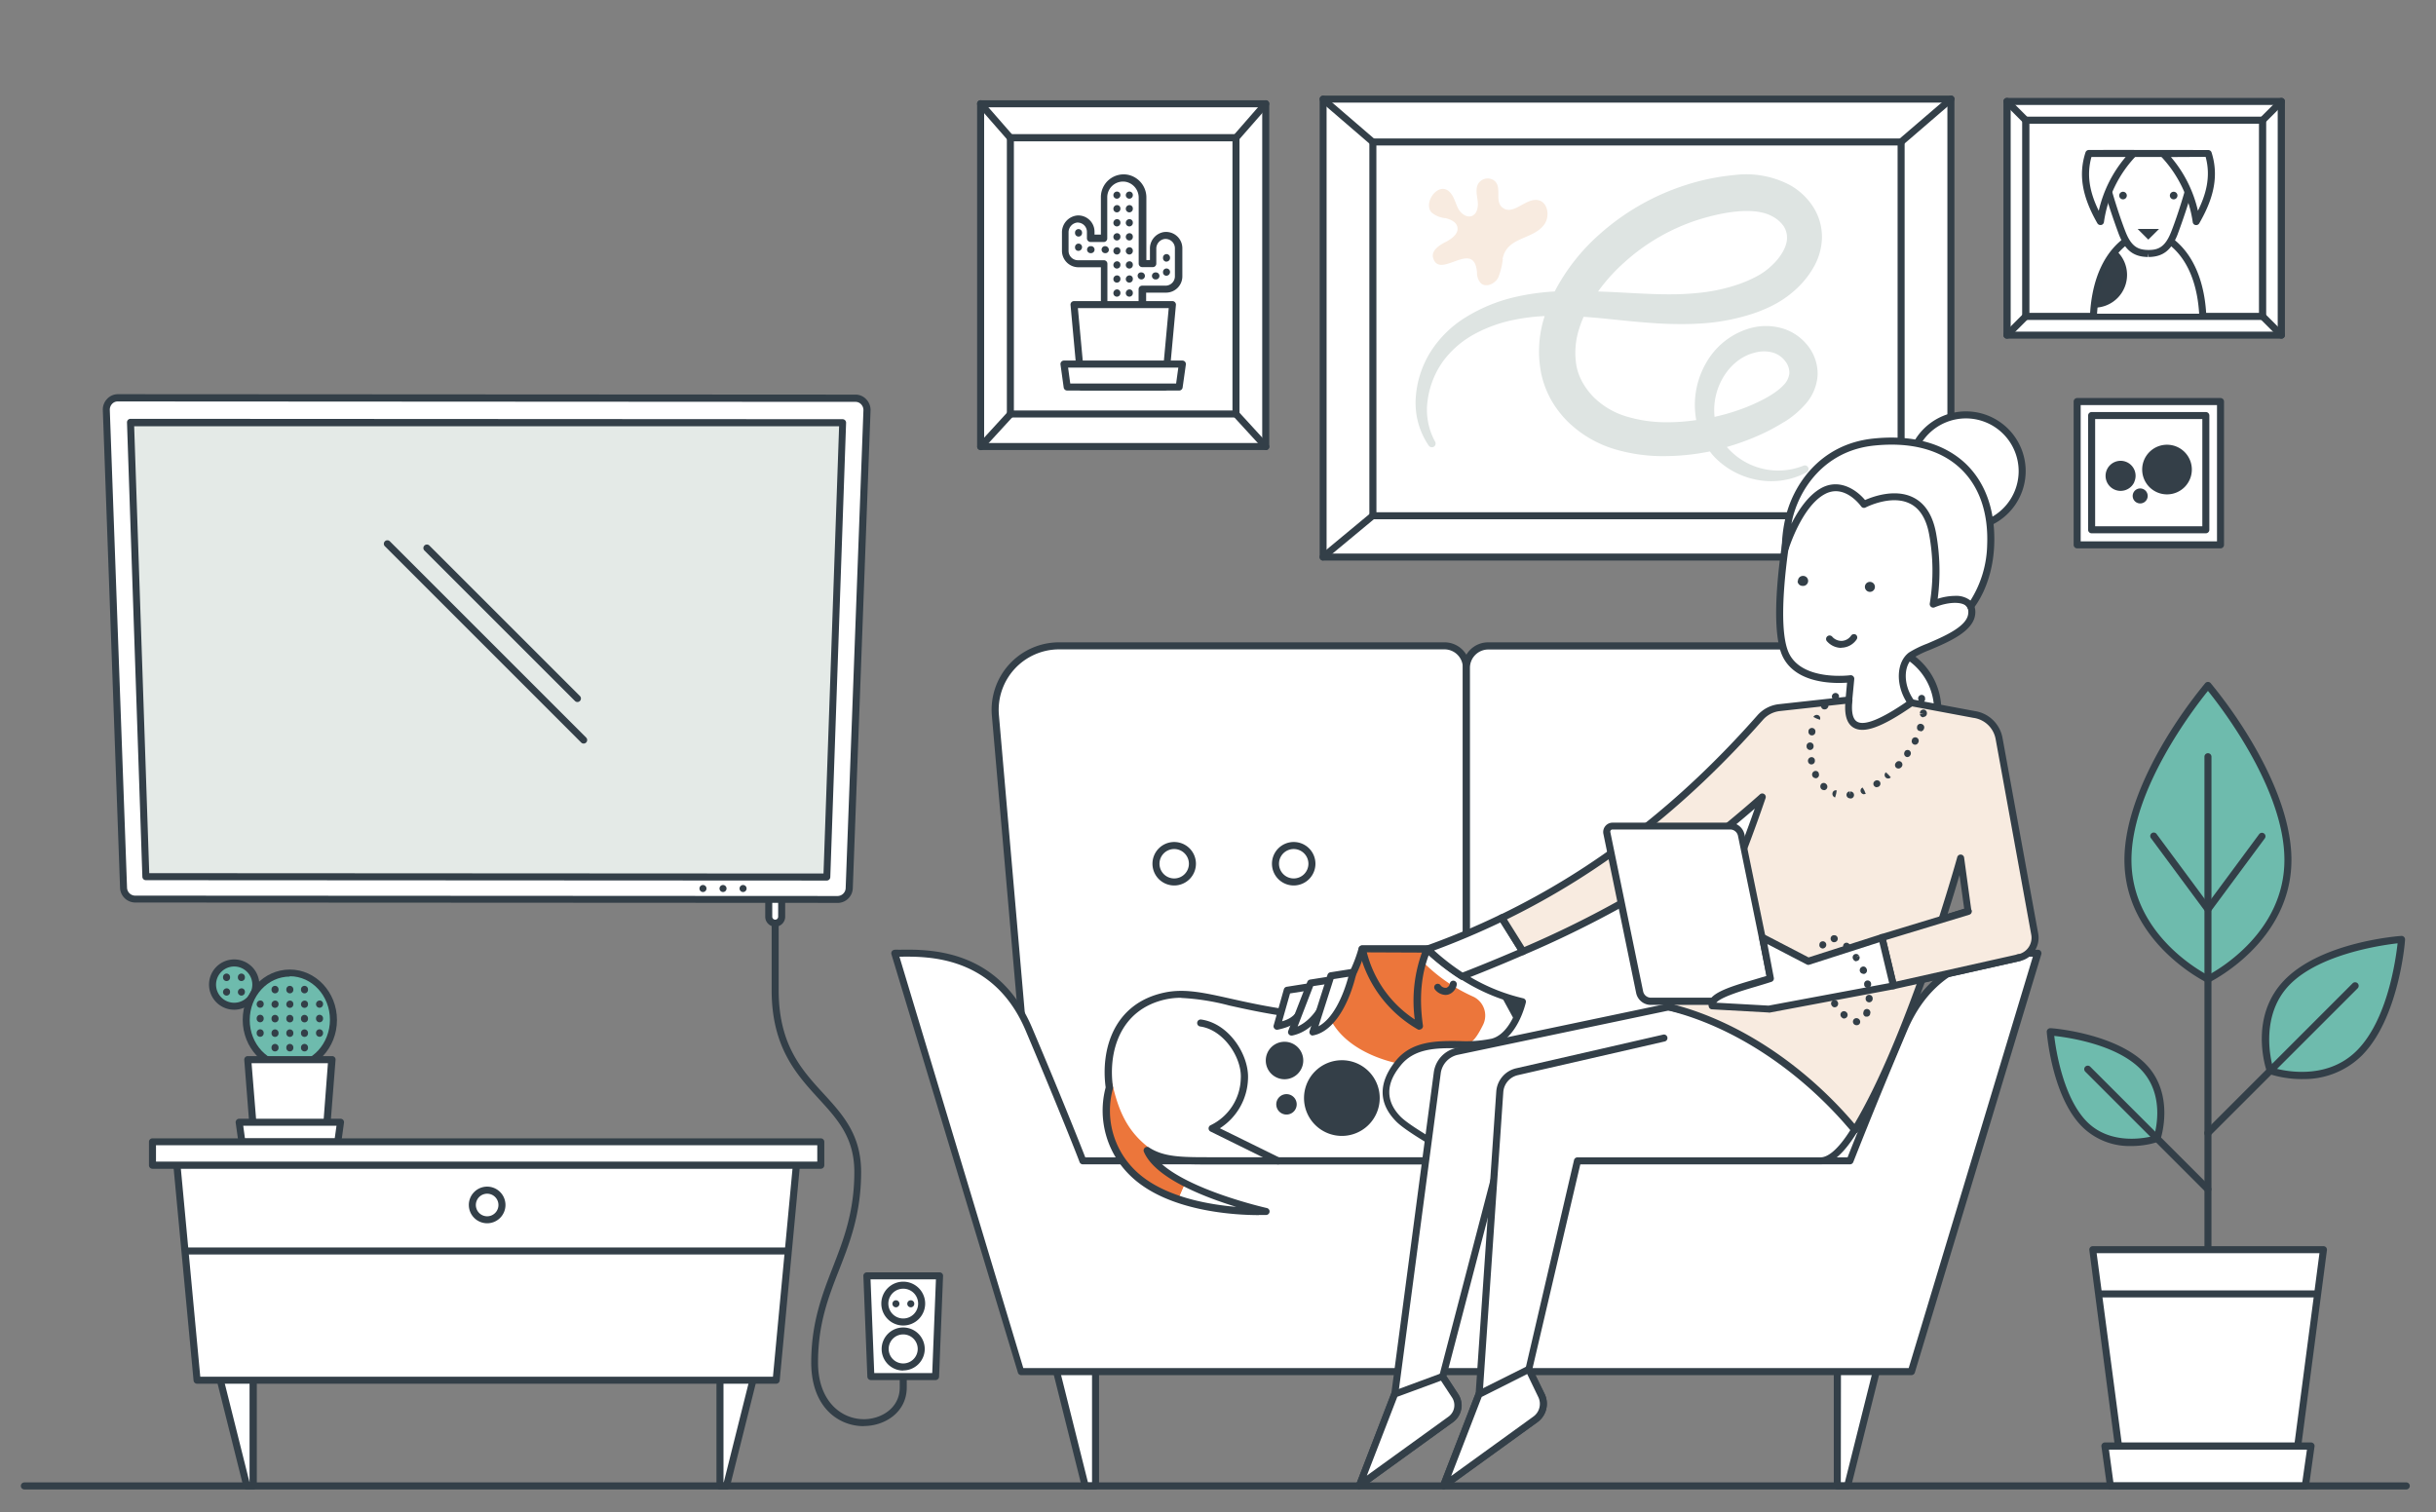 <?xml version="1.0" encoding="UTF-8"?>
<svg id="Layer_1" data-name="Layer 1" xmlns="http://www.w3.org/2000/svg" xmlns:xlink="http://www.w3.org/1999/xlink" viewBox="0 0 520 322.87"><rect x="0" y="0" width="520" height="322.87" fill="#808080" stroke="none"/><defs><style>.cls-1{fill:none;}.cls-2{fill:#fff;}.cls-3{fill:#333f48;}.cls-4{fill:#ec763b;}.cls-5{fill:#343f48;}.cls-6{fill:#6ebbad;}.cls-7{fill:#dee4e2;}.cls-8{fill:#f8ebe0;}.cls-9{fill:#e4eae7;}.cls-10{clip-path:url(#clip-path);}</style><clipPath id="clip-path"><rect class="cls-1" x="432.41" y="25.86" width="50.54" height="41.11"/></clipPath></defs><title>Artboard 2 copy 2</title><polygon class="cls-2" points="221.34 276.07 231.66 317.27 233.86 317.27 233.86 276.07 221.34 276.07"/><path class="cls-3" d="M233.86,318h-2.2a.74.74,0,0,1-.73-.56l-10.32-41.21a.76.76,0,0,1,.73-.93h12.52a.75.75,0,0,1,.75.75v41.2a.75.75,0,0,1-.75.75m-1.62-1.5h.87v-39.7H222.3Z"/><path class="cls-2" d="M308.36,137.89H226.09a13.66,13.66,0,0,0-13.61,14.85l9.87,113.38H313V142.56a4.67,4.67,0,0,0-4.67-4.67"/><path class="cls-3" d="M313,266.87H222.35a.75.75,0,0,1-.75-.68L211.73,152.8a14.4,14.4,0,0,1,14.36-15.66h82.27a5.42,5.42,0,0,1,5.42,5.42V266.12a.75.75,0,0,1-.75.75m-90-1.5h89.24V142.56a3.93,3.93,0,0,0-3.92-3.92H226.09a12.91,12.91,0,0,0-12.86,14Z"/><path class="cls-2" d="M254.54,184.41a3.89,3.89,0,1,1-3.89-3.89,3.89,3.89,0,0,1,3.89,3.89"/><path class="cls-3" d="M250.65,189.05a4.64,4.64,0,1,1,4.64-4.64,4.64,4.64,0,0,1-4.64,4.64m0-7.78a3.14,3.14,0,1,0,3.14,3.14,3.15,3.15,0,0,0-3.14-3.14"/><path class="cls-2" d="M280.05,184.41a3.89,3.89,0,1,1-3.89-3.89,3.89,3.89,0,0,1,3.89,3.89"/><path class="cls-3" d="M276.16,189.05a4.64,4.64,0,1,1,4.64-4.64,4.64,4.64,0,0,1-4.64,4.64m0-7.78a3.14,3.14,0,1,0,3.14,3.14,3.15,3.15,0,0,0-3.14-3.14"/><polygon class="cls-2" points="404.72 276.07 394.4 317.27 392.2 317.27 392.2 276.07 404.72 276.07"/><path class="cls-3" d="M394.4,318h-2.2a.75.75,0,0,1-.75-.75v-41.2a.75.75,0,0,1,.75-.75h12.52a.72.72,0,0,1,.59.29.77.77,0,0,1,.14.64l-10.32,41.21a.76.76,0,0,1-.73.56m-1.45-1.5h.86l9.95-39.7H393Z"/><path class="cls-2" d="M317.69,137.89H400a13.66,13.66,0,0,1,13.61,14.85L403.7,266.12H313V142.56a4.67,4.67,0,0,1,4.66-4.67"/><path class="cls-3" d="M403.7,266.87H313a.74.74,0,0,1-.75-.75V142.56a5.42,5.42,0,0,1,5.41-5.42H400a14.4,14.4,0,0,1,14.35,15.66l-9.87,113.39a.74.74,0,0,1-.75.68m-89.92-1.5H403l9.81-112.7a12.92,12.92,0,0,0-12.86-14H317.69a3.92,3.92,0,0,0-3.91,3.92Z"/><path class="cls-2" d="M406.41,219.77c-7.44,17.59-11.5,28.08-11.5,28.08H231.15s-4.06-10.49-11.51-28.08S196.18,203.53,191,203.53l27,89.32H408.1l27-89.32c-5.18,0-21.21-1.35-28.65,16.24"/><path class="cls-3" d="M408.1,293.6H218a.74.74,0,0,1-.71-.53l-27-89.32a.76.76,0,0,1,.11-.67c.33-.44,1-.3,1.64-.31,6.31-.09,21.11-.3,28.3,16.71,6.49,15.32,10.45,25.37,11.33,27.62H394.39c.89-2.25,4.85-12.3,11.33-27.62,7.19-17,22-16.8,28.31-16.71h1a.74.74,0,0,1,.6.3.76.76,0,0,1,.12.67l-27,89.32a.76.76,0,0,1-.72.53m-189.59-1.5h189l26.5-87.83H434c-6-.08-20.1-.28-26.9,15.79-7.35,17.38-11.45,28-11.49,28.06a.76.76,0,0,1-.7.48H231.15a.75.75,0,0,1-.7-.48c0-.1-4.14-10.68-11.5-28.06-6.8-16.07-20.89-15.87-26.9-15.79H192Z"/><path class="cls-2" d="M304.67,202.63H290.75s-3.85,15.19-13.92,13.92c-14.33-1.79-21.23-5.36-28.07-3.9-10.35,2.21-13,11.69-11.92,19.57,0,0,0,0,0,.06l8.2,13.47c3.18,2,6.84,2.1,12.72,2.1h55.09s-11.61-6.18-14.3-8.93c-5.1-5.21-1.5-10.08-.07-11.87,4.92-6.21,13.93-2.87,20.13-4.53,4.76-1.28,6.43-8.65,6.43-8.65-8-1.89-14.32-5.79-20.35-11.24"/><path class="cls-4" d="M246.1,246.54c.06,0-.76-1.43-.7-1.39-4.89-3.66-6.7-8.22-8-13.93-2,7.07,0,14.82,4.14,19a25.24,25.24,0,0,0,10,5.82l1.41-3.27c-3.16-1.7-5.8-3.78-6.84-6.24"/><path class="cls-2" d="M270.26,258.65s-10.05-1.95-17.32-5.87l-1.41,3.27a58.35,58.35,0,0,0,18.73,2.6"/><path class="cls-4" d="M290.75,202.63l11.05.6a35.5,35.5,0,0,0,12.67,9.55,4.46,4.46,0,0,1,2.12,6c-.91,1.86-2,3.65-3,3.91-6.2,1.66-10.22-1.84-15.14,4.37l0,0c-5.36-1.16-11.72-4.05-14.44-9.44,4.92-3.89,6.76-15,6.76-15"/><path class="cls-3" d="M268.73,259.43c-4.9,0-19.82-.69-27.71-8.68a19.3,19.3,0,0,1-5-18.59c-1.07-7.91,1.57-17.9,12.53-20.24,4.23-.91,8.38,0,14.13,1.29,3.95.88,8.42,1.87,14.19,2.6C286.19,217,290,202.59,290,202.45a.77.77,0,0,1,.73-.57h13.92a.74.74,0,0,1,.5.2c6.56,5.93,12.74,9.34,20,11.06a.74.74,0,0,1,.56.9c-.07.31-1.83,7.82-7,9.2a28.63,28.63,0,0,1-7.31.56c-4.64-.05-9.43-.08-12.44,3.71-1.17,1.49-4.75,6,0,10.89,2.57,2.63,14,8.73,14.11,8.79a.75.75,0,0,1,.38.84.76.76,0,0,1-.73.57H257.74c-4.58,0-7.91-.06-10.76-1.08,5.78,6.39,23.25,10.36,23.45,10.4a.75.75,0,0,1-.13,1.48c-.13,0-.68,0-1.57,0m-16.59-46.37a15.63,15.63,0,0,0-3.22.32c-10,2.15-12.38,11.43-11.34,18.73a.65.65,0,0,1,0,.31,17.76,17.76,0,0,0,4.53,17.28c5.62,5.69,15.36,7.46,21.78,8-6.91-2.12-17.35-6.16-19.71-11.76a.75.75,0,0,1,1.1-.92c3.09,2,6.75,2.08,12.48,2.08h52.15c-3.62-2-9.94-5.65-11.9-7.66-3.78-3.86-3.82-8.19-.12-12.86,3.46-4.36,8.85-4.33,13.62-4.28a27.49,27.49,0,0,0,6.91-.51c3.44-.92,5.15-5.58,5.7-7.38-7.14-1.81-13.26-5.24-19.72-11H291.32a30.87,30.87,0,0,1-3.12,7.08c-3.07,5-7,7.39-11.46,6.84-5.85-.74-10.55-1.78-14.33-2.62a49.85,49.85,0,0,0-10.27-1.62"/><path class="cls-3" d="M272.81,248.6a.78.78,0,0,1-.33-.07l-14.07-6.94a.75.75,0,0,1-.42-.7.74.74,0,0,1,.47-.67,11.36,11.36,0,0,0,6.4-9.89c.31-4.44-3.63-10.47-8.66-11.17a.75.75,0,0,1-.64-.85.74.74,0,0,1,.84-.64c6,.83,10.31,7.66,10,12.77a13,13,0,0,1-6,10.45l12.78,6.29a.75.75,0,0,1-.34,1.42"/><path class="cls-5" d="M294.52,234.44a8.08,8.08,0,1,1-8.08-8.08,8.07,8.07,0,0,1,8.08,8.08"/><path class="cls-5" d="M278.2,226.42a4,4,0,1,1-4-4,4,4,0,0,1,4,4"/><path class="cls-5" d="M276.8,235.78a2.18,2.18,0,1,1-2.18-2.18,2.18,2.18,0,0,1,2.18,2.18"/><path class="cls-4" d="M304.67,202.63H290.75A25.36,25.36,0,0,0,303,219.12c-.82-5.77-.52-11.32,1.72-16.49"/><path class="cls-3" d="M303,219.87a.69.69,0,0,1-.37-.1,26.3,26.3,0,0,1-12.56-17,.72.72,0,0,1,.14-.65.75.75,0,0,1,.59-.29h13.92a.73.73,0,0,1,.62.34.75.75,0,0,1,.07.71c-2,4.62-2.55,9.88-1.66,16.09a.74.74,0,0,1-.33.72.7.7,0,0,1-.42.13m-11.23-16.49A24.28,24.28,0,0,0,302,217.66a30.39,30.39,0,0,1,1.53-14.28Z"/><polygon class="cls-3" points="323.36 217.97 320.7 213.09 325.02 213.87 323.36 217.97"/><path class="cls-3" d="M308.55,212.42a3,3,0,0,1-2.21-1.13.75.75,0,1,1,1.12-1,1.37,1.37,0,0,0,1.28.61,1.14,1.14,0,0,0,.75-.93.75.75,0,0,1,1.47.32,2.65,2.65,0,0,1-1.84,2.06,2.22,2.22,0,0,1-.57.07"/><path class="cls-2" d="M279.52,210.71l-4.73.75-2.17,7.65c4.22-.87,5.49-2.46,6.9-8.4"/><path class="cls-3" d="M272.62,219.86a.75.75,0,0,1-.72-1l2.16-7.65a.74.74,0,0,1,.61-.53l4.74-.75a.75.75,0,0,1,.66.23.74.74,0,0,1,.18.68c-1.48,6.27-2.95,8-7.48,9l-.15,0m2.76-7.74-1.69,5.95c2.71-.79,3.74-2.23,4.83-6.44Z"/><path class="cls-2" d="M284.51,209.13l-4.74.75-4.07,10.47c4.22-.86,7.4-5.28,8.81-11.22"/><path class="cls-3" d="M275.7,221.1a.73.73,0,0,1-.57-.26.75.75,0,0,1-.13-.76l4.07-10.47a.75.75,0,0,1,.59-.47l4.74-.75a.75.75,0,0,1,.66.23.74.74,0,0,1,.18.68c-1.54,6.49-5.05,10.9-9.39,11.79h-.15m4.62-10.55L277,219.16c2.88-1.28,5.23-4.54,6.53-9.11Z"/><path class="cls-2" d="M288.83,207.63l-4.73.75-3.83,12c4.22-.86,7.15-6.78,8.56-12.72"/><path class="cls-3" d="M280.27,221.1a.74.74,0,0,1-.71-1l3.82-12a.77.77,0,0,1,.6-.51l4.74-.75a.78.78,0,0,1,.66.23.76.76,0,0,1,.18.69c-1.78,7.5-5.2,12.47-9.14,13.28h-.15m4.4-12-3.22,10.08c3-1.58,5.18-6.16,6.38-10.58Z"/><path class="cls-6" d="M457.41,227.61c6.3,6.3,3,15.47,3,15.47S451.29,246.33,445,240s-7.34-19.76-7.34-19.76,13.46,1,19.75,7.34"/><path class="cls-3" d="M454.92,244.68a14.36,14.36,0,0,1-10.45-4.12c-6.42-6.42-7.51-19.67-7.56-20.23a.77.77,0,0,1,.22-.59.79.79,0,0,1,.59-.22c.56,0,13.81,1.14,20.22,7.56s3.37,15.85,3.23,16.25a.73.73,0,0,1-.46.45,18.64,18.64,0,0,1-5.79.9M438.5,221.11c.36,3.08,1.92,13.28,7,18.39s12.64,3.46,14.33,3c.49-1.69,2.23-9.13-3-14.34s-15.3-6.66-18.38-7m22,22h0Z"/><path class="cls-3" d="M471.3,254.66a.74.74,0,0,1-.53-.22l-25.62-25.62a.75.75,0,1,1,1.06-1.06l25.62,25.62a.75.75,0,0,1,0,1.06.74.74,0,0,1-.53.22"/><path class="cls-6" d="M488.36,209.59c-7.73,7.73-3.74,19-3.74,19s11.27,4,19-3.74,9-24.28,9-24.28-16.54,1.28-24.28,9"/><path class="cls-3" d="M491.42,230.39a23.14,23.14,0,0,1-7.05-1.09.75.75,0,0,1-.46-.46c-.17-.48-4.06-11.8,3.92-19.78s24.07-9.19,24.76-9.24a.75.75,0,0,1,.58.22.72.72,0,0,1,.22.59c0,.68-1.39,16.9-9.24,24.75a17.53,17.53,0,0,1-12.73,5m-6.2-2.4c1.91.57,11.31,2.89,17.87-3.67s8.31-19.4,8.71-22.91c-3.51.4-16.47,2.27-22.91,8.71s-4.24,16-3.67,17.87"/><path class="cls-3" d="M471.3,242.66a.74.74,0,0,1-.53-.22.75.75,0,0,1,0-1.06l31.48-31.49a.76.76,0,0,1,1.07,1.07l-31.49,31.48a.74.74,0,0,1-.53.22"/><path class="cls-6" d="M488.39,183.59c0,17.32-17.07,25.46-17.07,25.46s-17.08-8.14-17.08-25.46,17.08-37.26,17.08-37.26,17.07,19.94,17.07,37.26"/><path class="cls-3" d="M471.32,209.8a.78.78,0,0,1-.33-.07c-.17-.09-17.5-8.55-17.5-26.14,0-9.12,4.7-18.9,8.64-25.51a100.18,100.18,0,0,1,8.62-12.24.78.78,0,0,1,1.14,0,99.52,99.52,0,0,1,8.61,12.24c3.94,6.61,8.64,16.39,8.64,25.51,0,17.59-17.32,26-17.5,26.14a.71.71,0,0,1-.32.07m0-62.29c-2.95,3.65-16.33,21-16.33,36.08,0,15.33,14,23.39,16.33,24.62,2.32-1.23,16.32-9.29,16.32-24.62,0-15.06-13.37-32.43-16.32-36.08"/><path class="cls-3" d="M471.32,269.25a.75.75,0,0,1-.75-.75V161.56a.75.75,0,0,1,1.5,0V268.5a.76.76,0,0,1-.75.75"/><path class="cls-3" d="M471.32,194.87a.77.77,0,0,1-.61-.3L459.19,179a.75.75,0,1,1,1.2-.89l10.93,14.76,10.92-14.76a.75.75,0,0,1,1.05-.16.74.74,0,0,1,.16,1.05l-11.53,15.58a.75.75,0,0,1-.6.3"/><polygon class="cls-2" points="489.59 315.23 453.05 315.23 446.7 266.81 495.93 266.81 489.59 315.23"/><path class="cls-3" d="M489.59,316H453.05a.75.75,0,0,1-.74-.65L446,266.9a.74.74,0,0,1,.74-.84h49.23a.77.77,0,0,1,.57.25.79.79,0,0,1,.18.59l-6.35,48.43a.75.75,0,0,1-.74.65m-35.88-1.5h35.22l6.15-46.92H447.56Z"/><path class="cls-3" d="M494.2,277H448.43a.75.75,0,0,1,0-1.5H494.2a.75.75,0,1,1,0,1.5"/><polygon class="cls-2" points="493.31 308.74 449.33 308.74 450.51 317.27 492.12 317.27 493.31 308.74"/><path class="cls-3" d="M492.12,318H450.51a.74.74,0,0,1-.74-.64l-1.19-8.54a.75.75,0,0,1,.18-.59.73.73,0,0,1,.57-.26h44a.73.73,0,0,1,.56.26.71.71,0,0,1,.18.59l-1.19,8.54a.74.74,0,0,1-.74.64m-41-1.5h40.31l1-7H450.19Z"/><path class="cls-6" d="M54.56,210.21A4.62,4.62,0,1,1,50,205.6a4.62,4.62,0,0,1,4.61,4.61"/><path class="cls-3" d="M50,215.58a5.37,5.37,0,1,1,5.36-5.37A5.38,5.38,0,0,1,50,215.58m0-9.23a3.87,3.87,0,1,0,3.86,3.86A3.87,3.87,0,0,0,50,206.35"/><path class="cls-3" d="M48.36,212.56a.75.75,0,0,1-.75-.75.8.8,0,0,1,.75-.8.71.71,0,0,1,.75.7v.1a.74.74,0,0,1-.75.75m0-3.1a.75.75,0,0,1-.75-.75v-.1a.75.75,0,0,1,1.5,0v.1a.74.74,0,0,1-.75.75"/><path class="cls-3" d="M51.53,212.56a.75.75,0,0,1-.75-.75.8.8,0,0,1,.75-.8.71.71,0,0,1,.75.7v.1a.74.74,0,0,1-.75.75m0-3.1a.75.75,0,0,1-.75-.75v-.1a.75.75,0,0,1,1.5,0v.1a.74.74,0,0,1-.75.75"/><path class="cls-6" d="M71.18,217.73c0,5.54-4.16,10-9.31,10s-9.31-4.5-9.31-10,4.17-10,9.31-10,9.31,4.49,9.31,10"/><path class="cls-3" d="M61.87,228.52c-5.54,0-10.06-4.84-10.06-10.79S56.33,207,61.87,207s10.06,4.83,10.06,10.78-4.51,10.79-10.06,10.79m0-20.07c-4.72,0-8.56,4.16-8.56,9.28S57.15,227,61.87,227s8.56-4.17,8.56-9.29-3.84-9.28-8.56-9.28"/><polygon class="cls-2" points="69.48 243.8 54.27 243.8 52.89 226.23 70.86 226.23 69.48 243.8"/><path class="cls-3" d="M69.48,244.55H54.27a.76.76,0,0,1-.75-.69l-1.38-17.57a.8.8,0,0,1,.2-.57.76.76,0,0,1,.55-.24h18a.74.74,0,0,1,.74.81l-1.38,17.57a.74.74,0,0,1-.74.69M55,243.05H68.78L70,227H53.7Z"/><polygon class="cls-2" points="72.69 239.6 51.06 239.6 51.64 243.8 72.11 243.8 72.69 239.6"/><path class="cls-3" d="M72.1,244.55H51.64a.75.75,0,0,1-.74-.65l-.59-4.19a.76.76,0,0,1,.75-.86H72.69a.78.78,0,0,1,.57.26.75.75,0,0,1,.17.6l-.58,4.19a.76.76,0,0,1-.75.65m-19.81-1.5H71.45l.38-2.7H51.92Z"/><path class="cls-3" d="M61.87,224.48a.75.75,0,0,1-.75-.75v-.1a.75.75,0,0,1,1.5,0v.1a.74.74,0,0,1-.75.75m0-3.1a.75.75,0,0,1-.75-.75v-.1a.75.75,0,1,1,1.5,0v.1a.74.74,0,0,1-.75.75m0-3.1a.75.75,0,0,1-.75-.75v-.1a.75.75,0,0,1,1.5,0v.1a.74.74,0,0,1-.75.75m0-3.1a.75.75,0,0,1-.75-.75.8.8,0,0,1,.75-.8.71.71,0,0,1,.75.7v.1a.74.74,0,0,1-.75.75m0-3.1a.75.75,0,0,1-.75-.75v-.1a.75.75,0,1,1,1.5,0v.1a.74.74,0,0,1-.75.75"/><path class="cls-3" d="M58.71,224.48a.74.74,0,0,1-.75-.75v-.1a.75.75,0,0,1,1.5,0v.1a.75.75,0,0,1-.75.75m0-3.1a.74.74,0,0,1-.75-.75v-.1a.75.75,0,0,1,1.5,0v.1a.75.75,0,0,1-.75.75m0-3.1a.74.74,0,0,1-.75-.75v-.1a.75.75,0,0,1,1.5,0v.1a.75.75,0,0,1-.75.75m0-3.1a.74.74,0,0,1-.75-.75.79.79,0,0,1,.75-.8.71.71,0,0,1,.75.7v.1a.75.75,0,0,1-.75.75m0-3.1a.74.74,0,0,1-.75-.75v-.1a.75.75,0,0,1,1.5,0v.1a.75.75,0,0,1-.75.75"/><path class="cls-3" d="M65,224.48a.75.75,0,0,1-.75-.75v-.1a.75.75,0,0,1,1.5,0v.1a.74.74,0,0,1-.75.75m0-3.1a.75.75,0,0,1-.75-.75v-.1a.75.75,0,0,1,1.5,0v.1a.74.74,0,0,1-.75.75m0-3.1a.75.75,0,0,1-.75-.75v-.1a.75.75,0,0,1,1.5,0v.1a.74.74,0,0,1-.75.75m0-3.1a.75.75,0,0,1-.75-.75.8.8,0,0,1,.75-.8.71.71,0,0,1,.75.7v.1a.74.74,0,0,1-.75.75m0-3.1a.75.75,0,0,1-.75-.75v-.1a.75.75,0,0,1,1.5,0v.1a.74.74,0,0,1-.75.75"/><path class="cls-3" d="M55.54,221.36a.75.75,0,0,1-.75-.75v-.1a.75.75,0,0,1,1.5,0v.1a.76.76,0,0,1-.75.75m0-3.1a.75.75,0,0,1-.75-.75v-.1a.75.75,0,0,1,1.5,0v.1a.76.76,0,0,1-.75.75m0-3.1a.75.75,0,0,1-.75-.75.79.79,0,0,1,.75-.8.71.71,0,0,1,.75.7v.1a.76.76,0,0,1-.75.75"/><path class="cls-3" d="M68.21,221.36a.76.76,0,0,1-.75-.75v-.1a.75.75,0,0,1,1.5,0v.1a.75.75,0,0,1-.75.75m0-3.1a.76.76,0,0,1-.75-.75v-.1a.75.75,0,0,1,1.5,0v.1a.75.75,0,0,1-.75.75m0-3.1a.76.76,0,0,1-.75-.75.79.79,0,0,1,.75-.8.7.7,0,0,1,.75.7v.1a.75.75,0,0,1-.75.75"/><polygon class="cls-2" points="46.2 291.35 52.69 317.27 54.07 317.27 54.07 291.35 46.2 291.35"/><path class="cls-3" d="M54.07,318H52.69a.74.74,0,0,1-.73-.56l-6.49-25.93a.74.74,0,0,1,.13-.64.77.77,0,0,1,.6-.29h7.87a.76.76,0,0,1,.75.75v25.92a.75.75,0,0,1-.75.75m-.8-1.5h0V292.1H47.16Z"/><polygon class="cls-2" points="161.56 291.35 155.07 317.27 153.69 317.27 153.69 291.35 161.56 291.35"/><path class="cls-3" d="M155.07,318h-1.38a.74.74,0,0,1-.75-.75V291.35a.75.75,0,0,1,.75-.75h7.87a.75.75,0,0,1,.59.29.71.71,0,0,1,.14.64l-6.49,25.93a.76.76,0,0,1-.73.56m-.63-1.5h.05l6.11-24.42h-6.16Z"/><polygon class="cls-2" points="165.69 294.68 42.07 294.68 37.54 246.46 170.22 246.46 165.69 294.68"/><path class="cls-3" d="M165.69,295.43H42.07a.76.76,0,0,1-.75-.68l-4.53-48.22a.74.74,0,0,1,.75-.82H170.22a.76.76,0,0,1,.55.24.74.74,0,0,1,.2.58l-4.53,48.22a.76.76,0,0,1-.75.68m-122.94-1.5H165l4.39-46.72h-131Z"/><rect class="cls-2" x="32.55" y="243.8" width="142.66" height="4.99"/><path class="cls-3" d="M175.21,249.54H32.55a.75.75,0,0,1-.75-.75v-5a.74.74,0,0,1,.75-.75H175.21a.75.75,0,0,1,.75.75v5a.76.76,0,0,1-.75.75M33.3,248H174.46v-3.49H33.3Z"/><path class="cls-2" d="M107.18,257.27a3.16,3.16,0,1,1-3.15-3.16,3.15,3.15,0,0,1,3.15,3.16"/><path class="cls-3" d="M104,261.17a3.91,3.91,0,1,1,3.9-3.9,3.91,3.91,0,0,1-3.9,3.9m0-6.31a2.41,2.41,0,1,0,2.4,2.41,2.41,2.41,0,0,0-2.4-2.41"/><path class="cls-3" d="M167.89,267.83h-128a.75.75,0,0,1,0-1.5h128a.75.75,0,0,1,0,1.5"/><rect class="cls-2" x="284.93" y="23.66" width="129.03" height="92.78"/><path class="cls-2" d="M416.45,118.93h-134V21.16h134Zm-123.39-8.81H405.82V30.31H293.06Z"/><path class="cls-3" d="M416.45,119.68h-134a.74.74,0,0,1-.75-.75V21.16a.74.74,0,0,1,.75-.75h134a.74.74,0,0,1,.75.75v97.77a.74.74,0,0,1-.75.75m-133.27-1.5H415.7V21.91H283.18Zm122.64-7.31H293.06a.75.75,0,0,1-.75-.75V30.31a.74.74,0,0,1,.75-.75H405.82a.74.74,0,0,1,.75.75v79.81a.75.75,0,0,1-.75.75m-112-1.5H405.07V31.06H293.81Z"/><path class="cls-3" d="M293.06,31.06a.7.7,0,0,1-.49-.19l-10.63-9.15a.74.74,0,0,1-.08-1,.75.75,0,0,1,1.06-.08l10.63,9.15a.75.75,0,0,1-.49,1.32"/><path class="cls-3" d="M405.82,31.06a.73.73,0,0,1-.56-.26.75.75,0,0,1,.08-1.06L416,20.59a.75.75,0,0,1,1.06.08.74.74,0,0,1-.08,1l-10.63,9.15a.7.7,0,0,1-.49.19"/><path class="cls-3" d="M416.45,119.68a.72.72,0,0,1-.48-.17l-10.62-8.82a.75.75,0,1,1,.95-1.15l10.63,8.82a.75.75,0,0,1-.48,1.32"/><path class="cls-3" d="M282.43,119.68a.75.75,0,0,1-.48-1.32l10.63-8.82a.75.75,0,0,1,1.05.1.74.74,0,0,1-.09,1l-10.63,8.82a.72.72,0,0,1-.48.17"/><path class="cls-7" d="M380.83,90.12a20,20,0,0,0,4.49-3.75A10.27,10.27,0,0,0,388,80a9.69,9.69,0,0,0-2.35-6.5A10.77,10.77,0,0,0,380.08,70a12.46,12.46,0,0,0-6.22,0,15.68,15.68,0,0,0-9.24,6.78,18,18,0,0,0-2.8,10.69,18.68,18.68,0,0,0,.27,2.22,42.59,42.59,0,0,1-6.45.46A29.26,29.26,0,0,1,347,88.86a16.75,16.75,0,0,1-6.85-4.11,15.07,15.07,0,0,1-2.33-3.1,12.13,12.13,0,0,1-1.29-3.46,16.65,16.65,0,0,1,.52-7.87,24.73,24.73,0,0,1,1-2.68c1.47.1,3,.23,4.46.38,6.45.64,13.17,1.47,20.14,1.07a44.11,44.11,0,0,0,10.49-1.8,31.37,31.37,0,0,0,5.1-2A22,22,0,0,0,383.1,62,19.35,19.35,0,0,0,387,57.3a13.36,13.36,0,0,0,1.92-6.38A11.89,11.89,0,0,0,387,44.1a14.06,14.06,0,0,0-4.88-4.57,20,20,0,0,0-11.78-2.17,48.54,48.54,0,0,0-10.51,2.15A50.89,50.89,0,0,0,341.4,50.06a42.34,42.34,0,0,0-9.53,12.17,49.53,49.53,0,0,0-9.3,1.39,35,35,0,0,0-9.66,4.1,23.36,23.36,0,0,0-7.56,7.44,21.09,21.09,0,0,0-3.15,10,16.15,16.15,0,0,0,2.8,10,.82.82,0,0,0,1.05.23.8.8,0,0,0,.3-1.09h0a14.08,14.08,0,0,1-1.59-8.89A18.46,18.46,0,0,1,308.14,77a20.55,20.55,0,0,1,6.84-5.8,30.08,30.08,0,0,1,8.65-3,41.45,41.45,0,0,1,6.1-.72c-.06.21-.14.43-.2.64A24.3,24.3,0,0,0,329,79.78a20.25,20.25,0,0,0,2.18,5.72,21.56,21.56,0,0,0,3.66,4.69,24.31,24.31,0,0,0,10,5.76,36.18,36.18,0,0,0,10.84,1.43,48.89,48.89,0,0,0,9.31-1A12.91,12.91,0,0,0,366,97.59a17,17,0,0,0,9.43,4.92,16,16,0,0,0,10.23-1.67.81.81,0,0,0,.35-1,.8.8,0,0,0-1.05-.41h0a14.47,14.47,0,0,1-16.34-4,51.86,51.86,0,0,0,7.49-2.78,41.34,41.34,0,0,0,4.71-2.55M346.76,56a43.15,43.15,0,0,1,15.49-9c5.61-1.79,12.32-2.93,16.12-.78a6.73,6.73,0,0,1,2.33,2,4.41,4.41,0,0,1,.76,2.51c.06,1.81-1.29,4.14-3.21,5.92A14.39,14.39,0,0,1,375,59a27,27,0,0,1-4,1.73,37.52,37.52,0,0,1-8.84,1.84c-6.17.63-12.59,0-19.23-.27l-1.8-.07A38.09,38.09,0,0,1,346.76,56M366,89a13.69,13.69,0,0,1,2.55-9.51,11.89,11.89,0,0,1,2.9-2.81,10,10,0,0,1,3.62-1.5,7.08,7.08,0,0,1,3.53.14,5.19,5.19,0,0,1,2.52,1.84,3.88,3.88,0,0,1,.84,2.61,4.27,4.27,0,0,1-1.28,2.5c-1.61,1.71-4.46,3.22-7.21,4.38A43.79,43.79,0,0,1,366,89"/><path class="cls-8" d="M320.75,55.24a2.68,2.68,0,0,1,.07-.27c1.09-4.45,6.42-3.79,8.8-7,1.26-1.7.86-4.74-1.21-5.22-2.58-.61-5.15,3.11-7.43,1.75s0-4.76-2.25-6.1a2.4,2.4,0,0,0-3.2.85c-.6,1.09-.25,2.42-.1,3.65s-.08,2.76-1.24,3.21-2.45-.59-3-1.74-.84-2.49-1.75-3.39c-2.36-2.36-5.74,2.3-3.86,4.38a5.35,5.35,0,0,0,3,1.22c1.07.25,2.25.79,2.51,1.85.36,1.48-1.26,2.62-2.62,3.3s-3,1.87-2.55,3.33c1.4,4.81,8.8-4.24,9.37,3.14a3.27,3.27,0,0,0,.81,2.26c1.1,1,3,.15,3.7-1.16a14.83,14.83,0,0,0,1-4"/><rect class="cls-2" x="444.38" y="86.73" width="28.6" height="28.6"/><path class="cls-2" d="M474,116.33h-30.6V85.73H474Zm-27.49-3.22h24.38V88.72H446.49Z"/><path class="cls-3" d="M474,117.08h-30.6a.76.76,0,0,1-.75-.75V85.73a.75.75,0,0,1,.75-.75H474a.75.75,0,0,1,.75.75v30.6a.76.76,0,0,1-.75.75m-29.85-1.5h29.1V86.48h-29.1Zm26.74-1.72H446.49a.75.75,0,0,1-.75-.75V88.72a.75.75,0,0,1,.75-.75h24.38a.75.75,0,0,1,.75.75v24.39a.75.75,0,0,1-.75.75m-23.63-1.5h22.88V89.47H447.24Z"/><path class="cls-5" d="M455.6,102.92A3.21,3.21,0,1,1,454,98.67a3.2,3.2,0,0,1,1.58,4.25"/><path class="cls-5" d="M458.31,106.55a1.6,1.6,0,1,1-.79-2.12,1.6,1.6,0,0,1,.79,2.12"/><path class="cls-5" d="M467.88,100.25a5.3,5.3,0,1,0-5.3,5.3,5.3,5.3,0,0,0,5.3-5.3"/><rect class="cls-2" x="210.83" y="23.66" width="57.86" height="70.17"/><path class="cls-2" d="M270.19,95.33H209.33V22.16h60.86Zm-54.51-6.94h48.16v-59H215.68Zm0,0h48.16v-59H215.68Z"/><path class="cls-3" d="M270.19,96.08H209.33a.75.75,0,0,1-.75-.75V22.16a.74.74,0,0,1,.75-.75h60.86a.75.75,0,0,1,.75.75V95.33a.76.76,0,0,1-.75.75m-60.11-1.5h59.36V22.91H210.08Zm53.76-5.44H215.68a.75.75,0,0,1-.75-.75v-59a.75.75,0,0,1,.75-.75h48.16a.76.76,0,0,1,.75.75v59a.76.76,0,0,1-.75.75m-47.41-1.5h46.66V30.17H216.43Z"/><path class="cls-3" d="M215.68,30.17a.76.76,0,0,1-.57-.26l-6.35-7.26a.75.75,0,1,1,1.13-1l6.35,7.27a.74.74,0,0,1-.07,1.05.72.72,0,0,1-.49.19"/><path class="cls-3" d="M270.19,96.08a.71.71,0,0,1-.55-.25l-6.35-6.93a.75.75,0,1,1,1.1-1l6.35,6.94a.75.75,0,0,1,0,1.06.78.78,0,0,1-.51.2"/><path class="cls-3" d="M209.33,96.08a.78.78,0,0,1-.51-.2.76.76,0,0,1,0-1.06l6.35-6.94a.76.76,0,0,1,1.06,0,.75.75,0,0,1,0,1.06l-6.35,6.93a.73.73,0,0,1-.55.25"/><path class="cls-3" d="M263.84,30.17a.7.7,0,0,1-.49-.19.73.73,0,0,1-.07-1.05l6.34-7.27a.76.76,0,0,1,1.06-.07.75.75,0,0,1,.07,1.06l-6.35,7.26a.73.73,0,0,1-.56.26"/><path class="cls-2" d="M248.4,50.3a2.83,2.83,0,0,0-2.23,2.83v3.14h-2.26v-14a4.2,4.2,0,0,0-3.25-4.17,4.11,4.11,0,0,0-5,4v8.79h-2.81a0,0,0,0,1,0,0V49.51A2.73,2.73,0,0,0,230,46.78a2.85,2.85,0,0,0-2.62,2.91v3.89a2.76,2.76,0,0,0,2.77,2.76h5.54V68.06A4.2,4.2,0,0,0,239,72.23a4.1,4.1,0,0,0,4.95-4V61.74h5A2.73,2.73,0,0,0,251.64,59V53a2.74,2.74,0,0,0-3.24-2.69"/><path class="cls-3" d="M239.8,73.07a4.75,4.75,0,0,1-1-.1A5,5,0,0,1,235,68.06v-11h-4.79a3.52,3.52,0,0,1-3.52-3.51V49.69A3.62,3.62,0,0,1,230,46a3.47,3.47,0,0,1,3.64,3.48v.61H235v-8a4.86,4.86,0,0,1,5.85-4.76,4.94,4.94,0,0,1,3.86,4.91V55.52h.76V53.13a3.55,3.55,0,0,1,2.84-3.56A3.48,3.48,0,0,1,252.39,53v6a3.48,3.48,0,0,1-3.48,3.48h-4.25v5.73a4.86,4.86,0,0,1-4.86,4.85m-9.67-25.55H230a2.1,2.1,0,0,0-1.9,2.16v3.89a2,2,0,0,0,2,2h5.54a.75.75,0,0,1,.75.75V68.06a3.44,3.44,0,0,0,2.66,3.44,3.36,3.36,0,0,0,4-3.28V61.74a.76.76,0,0,1,.75-.75h5a2,2,0,0,0,2-2V53a2,2,0,0,0-.71-1.52,2,2,0,0,0-1.65-.43,2.08,2.08,0,0,0-1.61,2.09v3.14a.74.74,0,0,1-.75.75h-2.26a.75.75,0,0,1-.75-.75v-14a3.44,3.44,0,0,0-2.65-3.44,3.36,3.36,0,0,0-4.06,3.29v8.79a.75.75,0,0,1-.75.75h-2.81a.78.78,0,0,1-.54-.23.82.82,0,0,1-.24-.55V49.51a2,2,0,0,0-.61-1.44,2,2,0,0,0-1.37-.55M248.4,50.3h0Z"/><path class="cls-3" d="M241.07,42.42a.76.76,0,0,1-.75-.75.77.77,0,0,1,.75-.77.72.72,0,0,1,.75.72v.05a.75.75,0,0,1-.75.75"/><path class="cls-3" d="M241.07,63.34a.75.75,0,0,1-.75-.75.8.8,0,0,1,.75-.8.71.71,0,0,1,.75.71v.09a.74.74,0,0,1-.75.75m0-3a.75.75,0,0,1-.75-.75.79.79,0,0,1,.75-.79.7.7,0,0,1,.75.7v.09a.74.74,0,0,1-.75.75m0-3a.76.76,0,0,1-.75-.75.79.79,0,0,1,.75-.8.7.7,0,0,1,.75.7v.1a.75.75,0,0,1-.75.75m0-3a.76.76,0,0,1-.75-.75.79.79,0,0,1,.75-.8.71.71,0,0,1,.75.7v.1a.75.75,0,0,1-.75.75m0-3a.76.76,0,0,1-.75-.75.79.79,0,0,1,.75-.8.71.71,0,0,1,.75.7v.1a.75.75,0,0,1-.75.75m0-3a.76.76,0,0,1-.75-.75.79.79,0,0,1,.75-.8.71.71,0,0,1,.75.7v.1a.75.75,0,0,1-.75.75m0-3a.76.76,0,0,1-.75-.75.79.79,0,0,1,.75-.8.71.71,0,0,1,.75.7v.1a.75.75,0,0,1-.75.75"/><path class="cls-3" d="M241.07,66.29a.76.76,0,0,1-.75-.75.78.78,0,0,1,.75-.78.73.73,0,0,1,.75.73v.05a.75.75,0,0,1-.75.75"/><path class="cls-3" d="M238.42,42.42a.75.75,0,0,1-.75-.75.77.77,0,0,1,.75-.77.73.73,0,0,1,.75.72v.05a.76.76,0,0,1-.75.75"/><path class="cls-3" d="M238.42,63.34a.74.74,0,0,1-.75-.75.79.79,0,0,1,.75-.8.72.72,0,0,1,.75.71v.09a.75.75,0,0,1-.75.75m0-3a.74.74,0,0,1-.75-.75.78.78,0,0,1,.75-.79.71.71,0,0,1,.75.7v.09a.75.75,0,0,1-.75.75m0-3a.75.75,0,0,1-.75-.75.79.79,0,0,1,.75-.8.71.71,0,0,1,.75.7v.1a.76.76,0,0,1-.75.75m0-3a.75.75,0,0,1-.75-.75.79.79,0,0,1,.75-.8.71.71,0,0,1,.75.7v.1a.76.76,0,0,1-.75.75m0-3a.75.75,0,0,1-.75-.75.79.79,0,0,1,.75-.8.71.71,0,0,1,.75.7v.1a.76.76,0,0,1-.75.75m0-3a.75.75,0,0,1-.75-.75.79.79,0,0,1,.75-.8.71.71,0,0,1,.75.7v.1a.76.76,0,0,1-.75.75m0-3a.75.75,0,0,1-.75-.75.79.79,0,0,1,.75-.8.71.71,0,0,1,.75.7v.1a.76.76,0,0,1-.75.75"/><path class="cls-3" d="M238.42,66.29a.75.75,0,0,1-.75-.75.77.77,0,0,1,.75-.78.73.73,0,0,1,.75.73v.05a.76.76,0,0,1-.75.75"/><path class="cls-3" d="M246.75,59.66h-.1a.75.75,0,0,1,0-1.5h.1a.75.75,0,0,1,0,1.5m-3.1,0a.79.79,0,0,1-.8-.75.7.7,0,0,1,.7-.75h.1a.75.75,0,0,1,0,1.5m5.36-.79a.71.71,0,0,1-.75-.7v-.1a.75.75,0,1,1,1.5,0,.8.8,0,0,1-.75.8m0-3a.75.75,0,0,1-.75-.75V55a.75.75,0,0,1,1.5,0v.1a.76.76,0,0,1-.75.75"/><path class="cls-3" d="M236,54.05h-.1a.75.75,0,0,1,0-1.5.79.79,0,0,1,.8.75.71.71,0,0,1-.7.75m-3.1,0h-.1a.75.75,0,0,1,0-1.5h.1a.75.75,0,0,1,0,1.5m-2.67-.49a.71.71,0,0,1-.75-.7v-.1a.75.75,0,1,1,1.5,0,.79.79,0,0,1-.75.8m0-3.05a.76.76,0,0,1-.75-.75v-.1a.75.75,0,0,1,1.5,0v.1a.75.75,0,0,1-.75.75"/><polygon class="cls-2" points="248.64 82.63 230.88 82.63 229.27 65.03 250.25 65.03 248.64 82.63"/><path class="cls-3" d="M248.64,83.38H230.88a.76.76,0,0,1-.75-.69L228.52,65.1a.75.75,0,0,1,.19-.57.74.74,0,0,1,.56-.24h21a.72.72,0,0,1,.55.24.76.76,0,0,1,.2.57l-1.62,17.59a.75.75,0,0,1-.74.69m-17.08-1.5H248l1.48-16.09H230.09Z"/><polygon class="cls-2" points="252.39 77.72 227.12 77.72 227.8 82.63 251.71 82.63 252.39 77.72"/><path class="cls-3" d="M251.71,83.38H227.8a.75.75,0,0,1-.74-.65l-.68-4.9a.74.74,0,0,1,.18-.6.75.75,0,0,1,.56-.25h25.27a.77.77,0,0,1,.57.25.81.81,0,0,1,.18.6l-.69,4.9a.75.75,0,0,1-.74.65m-23.25-1.5h22.6l.47-3.4H228Z"/><path class="cls-2" d="M431.66,100.58a12,12,0,1,1-12-12,12,12,0,0,1,12,12"/><path class="cls-3" d="M419.66,113.33a12.75,12.75,0,1,1,12.75-12.75,12.76,12.76,0,0,1-12.75,12.75m0-24a11.25,11.25,0,1,0,11.25,11.25,11.27,11.27,0,0,0-11.25-11.25"/><path class="cls-2" d="M321,243.8l-13.08,50.1,2.72,4.14a3.71,3.71,0,0,1-.93,5l-19.53,14.11,7.54-19.51,9.09-68.73a5.42,5.42,0,0,1,4.24-4.48l45.2-9.48c14.57,3.13,28,11,39.67,26.24"/><path class="cls-3" d="M290.19,317.93a.69.69,0,0,1-.45-.16.74.74,0,0,1-.25-.86L297,297.48l9.08-68.63a6.16,6.16,0,0,1,4.83-5.12l45.19-9.49a.86.86,0,0,1,.32,0c16,3.45,29.16,12.13,40.11,26.52a.75.75,0,0,1-.15,1.05.74.74,0,0,1-1.05-.14c-10.68-14-23.46-22.53-39.07-25.93l-45.05,9.46a4.68,4.68,0,0,0-3.65,3.86l-9.09,68.71a.53.53,0,0,1,0,.17l-6.63,17.15,17.48-12.63a3,3,0,0,0,.74-4l-2.72-4.14a.79.79,0,0,1-.1-.6l13.08-50.1a.76.76,0,0,1,.92-.54.75.75,0,0,1,.53.92l-13,49.78,2.53,3.86a4.43,4.43,0,0,1-1.11,6l-19.53,14.12a.77.77,0,0,1-.44.14"/><path class="cls-2" d="M307.93,293.9l2.72,4.14a3.7,3.7,0,0,1-.93,5l-19.53,14.12,7.54-19.51Z"/><path class="cls-3" d="M290.19,317.93a.69.69,0,0,1-.45-.16.74.74,0,0,1-.25-.86L297,297.4a.75.75,0,0,1,.44-.43l10.2-3.77a.74.74,0,0,1,.89.29l2.71,4.14a4.43,4.43,0,0,1-1.11,6l-19.53,14.12a.77.77,0,0,1-.44.14m8.12-19.67-6.51,16.83,17.48-12.63a3,3,0,0,0,.74-4l-2.39-3.64Z"/><path class="cls-2" d="M355.15,221.63l-31.37,7.19a4.77,4.77,0,0,0-3.68,4.31l-4.41,64.54-7.54,19.51L327.75,303A4.08,4.08,0,0,0,329,297.9l-2.7-5.55,10.42-44.5h51.88c2.3,0,4.79-2.53,7.3-6.63"/><path class="cls-3" d="M308.15,317.93a.74.74,0,0,1-.46-.16.75.75,0,0,1-.24-.86L315,297.5l4.4-64.42a5.48,5.48,0,0,1,4.27-5L355,220.9a.75.75,0,1,1,.34,1.46L324,229.55a4,4,0,0,0-3.1,3.63l-4.41,64.54a.87.87,0,0,1-.05.22l-6.63,17.15,17.55-12.69a3.34,3.34,0,0,0,1.05-4.17l-2.7-5.55a.73.73,0,0,1-.06-.5L336,247.68a.75.75,0,0,1,.73-.58h51.88c1.28,0,3.48-1.09,6.66-6.28a.75.75,0,0,1,1-.24.74.74,0,0,1,.25,1c-2.89,4.7-5.48,7-7.94,7H337.34l-10.22,43.66,2.59,5.31a4.85,4.85,0,0,1-1.52,6.05l-19.6,14.17a.79.79,0,0,1-.44.14"/><path class="cls-2" d="M326.33,292.35l2.7,5.55a4.09,4.09,0,0,1-1.28,5.11l-19.6,14.17,7.54-19.51Z"/><path class="cls-3" d="M308.15,317.93a.74.74,0,0,1-.46-.16.75.75,0,0,1-.24-.86L315,297.4a.78.78,0,0,1,.36-.4L326,291.68a.73.73,0,0,1,.58,0,.7.7,0,0,1,.43.38l2.71,5.55a4.85,4.85,0,0,1-1.52,6.05l-19.6,14.17a.79.79,0,0,1-.44.14m8.13-19.72-6.52,16.88,17.55-12.69a3.34,3.34,0,0,0,1.05-4.17L326,293.36Z"/><path class="cls-2" d="M399.82,158l8.15-8c-2.61-3.62-2.46-8.3,0-10.11s12.63-4.3,12.93-8.92-6.78-3.46-6.78-3.46,5.74-1.79,2.26-12.55c-1.93-6-12.66-15.34-20.66-14.4s-14.19,13.31-14.19,13.31S378,133.67,381.3,140s13.81,4.91,13.81,4.91l-.42,4.51L393,157.17Z"/><path class="cls-3" d="M399.82,158.75h-.09l-6.82-.83a.77.77,0,0,1-.52-.31.8.8,0,0,1-.12-.6l1.69-7.74.32-3.52c-2.75.2-10.73.26-13.65-5.4-3.35-6.49,0-25.78.16-26.6a1.72,1.72,0,0,1,.07-.21c.27-.52,6.61-12.74,14.77-13.7s19.42,8.58,21.47,14.9c1.47,4.56,1.54,8.16.21,10.73a6.26,6.26,0,0,1-.8,1.2,6.47,6.47,0,0,1,4,1.32,3.59,3.59,0,0,1,1.14,3c-.24,3.73-5.5,6-9.72,7.78a22,22,0,0,0-3.52,1.7c-2,1.44-2.31,5.62.17,9.06a.76.76,0,0,1-.09,1l-8.14,8a.74.74,0,0,1-.53.21m-5.91-2.22,5.64.68,7.45-7.29c-2.4-3.78-2.2-8.61.52-10.61a22.06,22.06,0,0,1,3.83-1.87c3.64-1.56,8.62-3.68,8.8-6.49a2.17,2.17,0,0,0-.64-1.85c-1.29-1.17-4.24-1-5.27-.83a.75.75,0,0,1-.35-1.45c.2-.07,5-1.78,1.78-11.61-1.86-5.74-12.37-14.76-19.86-13.88-7,.83-12.95,11.65-13.56,12.8-.28,1.61-3.28,19.73-.28,25.53s12.94,4.53,13,4.51a.77.77,0,0,1,.62.21.76.76,0,0,1,.23.61l-.43,4.51Z"/><path class="cls-2" d="M412.72,129a43.25,43.25,0,0,0-.15-15.09c-2.35-12.58-14.63-6.2-14.63-6.2s-3.95-5.56-8.87-2.77c-5.1,2.88-7.92,12-7.92,12a29.07,29.07,0,0,1,.64-5.73c1.3-6.23,6.43-15.59,18.14-16.83C416.56,92.6,425.54,102,425,116.32c-.33,8.56-4.32,13.14-4.32,13.14-.89-2.05-4.85-1.79-7.94-.49"/><path class="cls-3" d="M420.66,130.21h-.12a.76.76,0,0,1-.57-.44c-.59-1.37-3.84-1.41-7-.1a.74.74,0,0,1-.77-.11.78.78,0,0,1-.26-.73,42.77,42.77,0,0,0-.15-14.8c-.61-3.29-2-5.49-4.09-6.51-4-2-9.41.8-9.46.83a.74.74,0,0,1-.95-.23c-.15-.2-3.62-5-7.89-2.55-4.79,2.7-7.54,11.51-7.57,11.6a.75.75,0,0,1-1.47-.21,29.85,29.85,0,0,1,.66-5.89c1.51-7.28,7.34-16.21,18.79-17.43,8.25-.88,15,.93,19.65,5.22,4.36,4.08,6.52,10.13,6.23,17.5-.34,8.72-4.33,13.41-4.5,13.6a.76.76,0,0,1-.57.26m-3.31-3a4.92,4.92,0,0,1,3.31,1,23.15,23.15,0,0,0,3.57-11.91c.27-6.92-1.72-12.57-5.76-16.34-4.27-4-10.65-5.66-18.46-4.83-10.65,1.14-16.07,9.46-17.48,16.24,0,.16-.07.32-.1.48,1.4-2.78,3.5-6,6.27-7.59,4-2.28,7.74.41,9.46,2.49,1.63-.72,6.35-2.48,10.23-.58,2.55,1.24,4.21,3.8,4.92,7.59a45.38,45.38,0,0,1,.36,14.07,12.56,12.56,0,0,1,3.68-.62"/><path class="cls-3" d="M398.09,125.32a1.08,1.08,0,0,0,1.08,1.05,1.07,1.07,0,1,0-1.08-1.05"/><path class="cls-3" d="M383.72,124.09a1.06,1.06,0,0,0,1.08,1,1.07,1.07,0,1,0,0-2.13,1.06,1.06,0,0,0-1,1.08"/><path class="cls-2" d="M395.77,136.11a3.27,3.27,0,0,1-5.15.39"/><path class="cls-3" d="M393.07,138.32a4.07,4.07,0,0,1-3-1.32.75.75,0,1,1,1.1-1,2.64,2.64,0,0,0,2,.83,2.56,2.56,0,0,0,2-1.16.76.76,0,0,1,1-.16.74.74,0,0,1,.16,1,4,4,0,0,1-3.08,1.77h-.22"/><path class="cls-2" d="M304.67,202.63a50.8,50.8,0,0,0,7.44,5.84s5.62-2.15,12.94-5.33L320.57,196a161.51,161.51,0,0,1-15.9,6.67"/><path class="cls-3" d="M312.11,209.22a.71.71,0,0,1-.39-.12,51.58,51.58,0,0,1-7.56-5.91.78.78,0,0,1-.23-.71.76.76,0,0,1,.48-.55,160.1,160.1,0,0,0,15.83-6.65.76.76,0,0,1,1,.28l4.49,7.18a.72.72,0,0,1,.08.62.75.75,0,0,1-.42.47c-7.25,3.15-12.91,5.31-13,5.34a.86.86,0,0,1-.27.05m-6-6.31a48.8,48.8,0,0,0,6.09,4.72c1.28-.49,5.94-2.32,11.77-4.83l-3.67-5.87c-4.67,2.23-9.43,4.24-14.19,6"/><path class="cls-8" d="M434.31,199.42l-7.61-41.75a6.34,6.34,0,0,0-5.41-5.15L408,150c-8.37,5.83-14.22,7.8-13.28-.59l-14.92,1.65a6.33,6.33,0,0,0-4.07,2.13C359.38,171.72,341.17,186,320.57,196l4.48,7.18c6.35-2.75,14-6.29,20.35-9.89,13.74-7.76,30.81-23.05,30.81-23.05-5.57,16.32-13.37,34.93-19.95,44.78,12.63,3.1,27.42,11.49,39.67,26.24,5.31-8.68,10.35-21,14.32-32.1L431,204.45a4.36,4.36,0,0,0,3.33-5M414.6,196.3c2.48-7.7,3.95-13,3.95-13l1.56,11.3Z"/><path class="cls-3" d="M395.93,242a.78.78,0,0,1-.58-.27c-10.84-13-25.15-22.53-39.27-26a.75.75,0,0,1-.52-.46.76.76,0,0,1,.07-.69c6.58-9.84,13.92-27.63,18.95-41.94-5,4.33-18,15.18-28.82,21.28a225,225,0,0,1-20.41,9.93.76.76,0,0,1-.93-.29l-4.49-7.18a.77.77,0,0,1-.08-.61.76.76,0,0,1,.39-.47c20.37-9.85,38.33-23.78,54.89-42.56a7.15,7.15,0,0,1,4.56-2.39l14.91-1.64a.74.74,0,0,1,.62.21.73.73,0,0,1,.21.61c-.19,1.71-.18,3.88,1,4.55,1.59.95,5.35-.61,11.15-4.66a.76.76,0,0,1,.57-.12l13.32,2.5a7.08,7.08,0,0,1,6,5.76l7.61,41.74a5.1,5.1,0,0,1-3.9,5.9l-20.33,4.58c-5,13.8-9.77,24.52-14.25,31.85a.74.74,0,0,1-.59.35h-.05m-38.47-27.46c13.8,3.66,27.68,12.86,38.37,25.42,4.32-7.28,8.93-17.73,13.71-31.06a.73.73,0,0,1,.54-.48l20.74-4.67a3.6,3.6,0,0,0,2.75-4.17L426,157.81a5.58,5.58,0,0,0-4.77-4.55l-13.05-2.44c-6.44,4.45-10.31,5.85-12.52,4.53-1.33-.79-1.91-2.46-1.76-5.07l-14,1.54a5.64,5.64,0,0,0-3.59,1.89c-16.5,18.71-34.37,32.64-54.62,42.56l3.71,5.92A218.78,218.78,0,0,0,345,192.6c13.51-7.63,30.51-22.81,30.68-23a.75.75,0,0,1,1.21.8c-4.91,14.39-12.54,33.31-19.46,44.07m57.14-17.46a.76.76,0,0,1-.71-1c2.44-7.59,3.93-12.94,3.94-13a.75.75,0,0,1,1.47.1l1.55,11.31a.75.75,0,0,1-.52.82L414.82,197a.54.54,0,0,1-.22,0m3.69-10.17c-.6,2.05-1.46,4.9-2.54,8.27l3.53-1.1Z"/><polyline class="cls-8" points="420.11 194.58 401.68 200.18 404.14 210.46 430.98 204.45"/><path class="cls-3" d="M404.14,211.21a.76.76,0,0,1-.73-.57L401,200.36a.76.76,0,0,1,.51-.9l18.43-5.6a.76.76,0,0,1,.93.5.75.75,0,0,1-.5.94l-17.75,5.39,2.13,8.88,26.12-5.85a.75.75,0,0,1,.33,1.46l-26.84,6-.17,0"/><path class="cls-2" d="M379,213.8H352.4a2.43,2.43,0,0,1-2.4-2l-7-34a1.22,1.22,0,0,1,1.19-1.46h25.09a2.46,2.46,0,0,1,2.4,2Z"/><path class="cls-3" d="M379,214.55H352.39a3.2,3.2,0,0,1-3.13-2.55l-7-34a2,2,0,0,1,1.92-2.36h25.09a3.21,3.21,0,0,1,3.13,2.56l7.28,35.49a.76.76,0,0,1-.15.63.78.78,0,0,1-.58.27M344.2,177.1a.46.46,0,0,0-.45.56l7,34a1.7,1.7,0,0,0,1.66,1.35h25.66L371,178.46a1.7,1.7,0,0,0-1.66-1.36Z"/><path class="cls-2" d="M386,205.22l-9.75-5.07,1.66,8.73c-5.1,1.66-13.05,3.36-12.41,5.88l12.08.66,26.6-5-2.46-10.28Z"/><path class="cls-3" d="M377.54,216.17h0l-12.08-.67a.74.74,0,0,1-.69-.56c-.69-2.73,4.36-4.22,9.71-5.8l2.57-.77-1.54-8.08a.76.76,0,0,1,.29-.74.75.75,0,0,1,.8-.06l9.47,4.92,15.42-4.94a.71.71,0,0,1,.6.06.74.74,0,0,1,.36.47l2.46,10.28a.76.76,0,0,1-.1.59.77.77,0,0,1-.49.33l-26.6,5h-.14m-11.21-2.12,11.16.62,25.74-4.8-2.09-8.73-14.95,4.8a.75.75,0,0,1-.57-.05l-8.38-4.36,1.37,7.21a.75.75,0,0,1-.5.85c-1,.33-2.11.66-3.24,1-2.76.81-7.59,2.24-8.54,3.47"/><path class="cls-3" d="M394.91,170.45a.76.76,0,0,1-.74-.64.75.75,0,0,1,.63-.85l.11.74V169a.74.74,0,0,1,.85.62.75.75,0,0,1-.63.86h-.21m-3.19-.22a.8.8,0,0,1-.54-1,.7.7,0,0,1,.89-.5l-.22.71.27-.7-.18.73Zm6.23-.68a.78.78,0,0,1-.72-.44.72.72,0,0,1,.36-1l.29.69-.26-.7.35.66.29.7a.81.81,0,0,1-.31.05m-8.64-.86a.74.74,0,0,1-.53-.22.81.81,0,0,1,0-1.1.72.72,0,0,1,1,0l.07.07a.75.75,0,0,1,0,1.06.74.74,0,0,1-.53.22m11.33-.63a.76.76,0,0,1-.63-.32.72.72,0,0,1,.17-1l.11-.07a.75.75,0,0,1,1,.24.76.76,0,0,1-.24,1,.83.83,0,0,1-.44.12m2.42-1.84a.76.76,0,0,1-.57-.26.75.75,0,0,1,.09-1.06l.48.57-.43-.62,1,1.12-.08.07a.76.76,0,0,1-.49.18m-15.49-.08a.73.73,0,0,1-.68-.45.79.79,0,0,1,.35-1,.72.72,0,0,1,1,.33l0,.1a.75.75,0,0,1-.38,1,.85.85,0,0,1-.31.06m17.7-2.09a.78.78,0,0,1-.51-.2.76.76,0,0,1,0-1.06l.06-.07a.75.75,0,0,1,1.12,1l-.08.08a.76.76,0,0,1-.55.25m-18.59-.87a.74.74,0,0,1-.74-.63.78.78,0,0,1,.6-.91.71.71,0,0,1,.86.57l0,.11a.75.75,0,0,1-.63.85h-.11m20.53-1.56a.7.7,0,0,1-.44-.14.74.74,0,0,1-.17-1l0-.07a.75.75,0,0,1,1-.2.74.74,0,0,1,.2,1l-.06.1a.77.77,0,0,1-.61.31m-20.75-1.52h0a.75.75,0,0,1-.73-.77v-.11a.73.73,0,0,1,.78-.72.74.74,0,0,1,.72.77v.1a.76.76,0,0,1-.75.73M408.82,159a.73.73,0,0,1-.35-.09.75.75,0,0,1-.31-1l0-.07a.76.76,0,0,1,1-.35.75.75,0,0,1,.35,1l-.06.11a.73.73,0,0,1-.66.4m-22-2h-.15a.76.76,0,0,1-.59-.89l0-.12a.75.75,0,0,1,.91-.55.74.74,0,0,1,.55.9l0,.07a.74.74,0,0,1-.73.6m23.17-.94a.64.64,0,0,1-.2,0,.71.71,0,0,1-.51-.9l0-.12a.75.75,0,0,1,1-.46.74.74,0,0,1,.46,1,.79.79,0,0,1-.74.56m-21.49-2.48-.7-.26-.67-.34a.79.79,0,0,1,1-.38.71.71,0,0,1,.37,1l-.68-.33Zm22.07-.52h0a.75.75,0,0,1-.71-.79l.75,0-.75-.12a.75.75,0,1,1,1.5,0v.13a.75.75,0,0,1-.75.7m-21.12-1.61a.74.74,0,0,1-.51-.19.75.75,0,0,1,0-1.06.8.8,0,0,1,1.09-.09.7.7,0,0,1,.1,1l-.08.1a.75.75,0,0,1-.55.24M410.24,150a.76.76,0,0,1-.72-.53v-.05a.75.75,0,1,1,1.4-.53l0,.14a.76.76,0,0,1-.5.94l-.22,0m-18.42-.54a.74.74,0,0,1-.64-.35.76.76,0,0,1,.24-1l.12-.06a.75.75,0,0,1,.74,1.3l-.07,0a.7.7,0,0,1-.39.11"/><path class="cls-3" d="M396.39,218.88h-.15a.75.75,0,0,1-.7-.79.74.74,0,0,1,.79-.71.8.8,0,0,1,.76.77.71.71,0,0,1-.7.73m-2.71-1.41a.71.71,0,0,1-.48-.2l-.11-.1a.75.75,0,0,1,0-1.06.75.75,0,0,1,1.06,0,.77.77,0,0,1-.49,1.34m4.84-.4a.8.8,0,0,1-.26,0,.74.74,0,0,1-.44-1l0-.1a.75.75,0,1,1,1.4.53l0,.09a.74.74,0,0,1-.7.49m-6.88-2a.68.68,0,0,1-.55-.29l-.06-.08a.75.75,0,0,1,.18-1.05.76.76,0,0,1,1.05.18.82.82,0,0,1-.15,1.09.84.84,0,0,1-.47.15M399,214a.75.75,0,0,1-.75-.75v-.1a.75.75,0,1,1,1.5,0v.09a.75.75,0,0,1-.75.76m-.33-3.07a.76.76,0,0,1-.73-.6l0-.1a.75.75,0,0,1,.58-.89.76.76,0,0,1,.89.59l0,.09a.76.76,0,0,1-.58.89l-.16,0m-.92-3a.76.76,0,0,1-.7-.47.78.78,0,0,1,.37-1,.71.71,0,0,1,1,.34l.06.12a.76.76,0,0,1-.42,1,.92.92,0,0,1-.28.05m-1.5-2.71a.75.75,0,0,1-.61-.32l-.06-.09a.75.75,0,0,1,.2-1.05.75.75,0,0,1,1,.2l-.62.43.66-.36a.75.75,0,0,1-.17,1,.79.79,0,0,1-.44.14m-2-2.38a.76.76,0,0,1-.54-.23.77.77,0,0,1-.07-1.08.73.73,0,0,1,1-.06l.11.1a.75.75,0,0,1-.54,1.27m-5.1-.3a.58.58,0,0,1-.26-.06.71.71,0,0,1-.43-.92,1,1,0,0,0,0-.11.75.75,0,0,1,1.38.59.83.83,0,0,1-.74.5m2.51-1.35-.2,0a.78.78,0,0,1-.57-.92.7.7,0,0,1,.85-.55l.12,0a.75.75,0,0,1-.2,1.47"/><path class="cls-3" d="M513.66,318H5.2a.75.75,0,1,1,0-1.5H513.66a.75.75,0,0,1,0,1.5"/><path class="cls-2" d="M165.48,197.1h0a1.38,1.38,0,0,1-1.38-1.38v-5.53a1.38,1.38,0,0,1,2.76,0v5.53a1.38,1.38,0,0,1-1.38,1.38"/><path class="cls-3" d="M165.48,197.85a2.13,2.13,0,0,1-2.13-2.13v-5.53a2.13,2.13,0,0,1,4.26,0v5.53a2.13,2.13,0,0,1-2.13,2.13m0-8.29a.63.63,0,0,0-.63.63v5.53a.63.63,0,1,0,1.26,0v-5.53a.63.63,0,0,0-.63-.63"/><path class="cls-2" d="M178.77,192l-149.89-.08a2.5,2.5,0,0,1-2.51-2.38l-3.68-102A2.48,2.48,0,0,1,25.14,85L182.62,85a2.49,2.49,0,0,1,2.45,2.63l-3.79,102a2.51,2.51,0,0,1-2.51,2.38"/><path class="cls-3" d="M178.78,192.77h0l-149.9-.08a3.26,3.26,0,0,1-3.25-3.1l-3.68-102a3.29,3.29,0,0,1,.92-2.43,3.15,3.15,0,0,1,2.28-1h0l157.48.09a3.11,3.11,0,0,1,2.28,1,3.28,3.28,0,0,1,.92,2.43l-3.79,102a3.26,3.26,0,0,1-3.25,3.1M25.14,85.71a1.63,1.63,0,0,0-1.2.51,1.81,1.81,0,0,0-.5,1.34l3.68,102a1.75,1.75,0,0,0,1.76,1.66l149.89.08h0a1.75,1.75,0,0,0,1.75-1.66l3.79-102a1.78,1.78,0,0,0-.5-1.33,1.63,1.63,0,0,0-1.2-.51L25.14,85.71Z"/><path class="cls-3" d="M184.41,304.49c-5.6,0-11.24-4.2-11.24-13.58,0-8.51,2.34-14.52,4.6-20.33s4.6-11.79,4.6-20.35c0-7.35-3.55-11.22-7.65-15.7-4.68-5.12-10-10.92-10-23.14V197.1a.75.75,0,0,1,1.5,0v14.29c0,11.64,4.88,17,9.6,22.13,4.13,4.51,8,8.78,8,16.71,0,8.84-2.39,15-4.7,20.89s-4.5,11.56-4.5,19.79S179.56,303,184.41,303c3.7,0,7.65-2.37,7.65-6.76V288a.75.75,0,0,1,1.5,0v8.2c0,5.37-4.72,8.26-9.15,8.26"/><polygon class="cls-9" points="31.14 187.17 176.52 187.25 179.89 90.28 27.86 90.2 31.14 187.17"/><path class="cls-3" d="M176.52,188h0l-145.38-.08a.74.74,0,0,1-.75-.72l-3.28-97a.75.75,0,0,1,.75-.78l152,.08a.75.75,0,0,1,.75.78l-3.37,97a.76.76,0,0,1-.75.72M31.86,186.42l143.93.08L179.12,91,28.64,91Z"/><path class="cls-3" d="M124.59,158.75a.73.73,0,0,1-.53-.22l-41.9-41.9a.74.74,0,0,1,0-1.06.75.75,0,0,1,1.06,0l41.9,41.9a.75.75,0,0,1,0,1.06.74.74,0,0,1-.53.22"/><path class="cls-3" d="M123.26,149.88a.73.73,0,0,1-.53-.22L90.58,117.52a.75.75,0,0,1,1.06-1.06l32.15,32.14a.75.75,0,0,1,0,1.06.74.74,0,0,1-.53.22"/><path class="cls-3" d="M159.37,189.7a.75.75,0,0,1-1.5,0,.75.75,0,0,1,1.5,0"/><path class="cls-3" d="M155.09,189.7a.75.75,0,0,1-1.5,0,.75.75,0,0,1,1.5,0"/><path class="cls-3" d="M150.81,189.7a.75.75,0,0,1-1.5,0,.75.75,0,0,1,1.5,0"/><polygon class="cls-2" points="199.71 293.9 185.9 293.9 185.05 272.4 200.57 272.4 199.71 293.9"/><path class="cls-3" d="M199.71,294.65H185.9a.76.76,0,0,1-.75-.72l-.85-21.5a.69.69,0,0,1,.21-.55.73.73,0,0,1,.54-.23h15.51a.76.76,0,0,1,.55.23.72.72,0,0,1,.2.55l-.85,21.5a.76.76,0,0,1-.75.72m-13.09-1.5H199l.79-20H185.83Z"/><path class="cls-2" d="M196.74,278.36a3.93,3.93,0,1,1-3.93-3.93,3.93,3.93,0,0,1,3.93,3.93"/><path class="cls-3" d="M192.81,283a4.68,4.68,0,1,1,4.68-4.68,4.69,4.69,0,0,1-4.68,4.68m0-7.86a3.18,3.18,0,1,0,3.18,3.18,3.18,3.18,0,0,0-3.18-3.18"/><path class="cls-2" d="M196.65,288a3.85,3.85,0,1,1-3.84-3.85,3.84,3.84,0,0,1,3.84,3.85"/><path class="cls-3" d="M192.81,292.62A4.6,4.6,0,1,1,197.4,288a4.6,4.6,0,0,1-4.59,4.59m0-7.69a3.1,3.1,0,1,0,3.09,3.1,3.1,3.1,0,0,0-3.09-3.1"/><path class="cls-3" d="M195.17,278.36a.75.75,0,1,1-.75-.75.75.75,0,0,1,.75.75"/><path class="cls-3" d="M192,278.36a.75.75,0,1,1-.75-.75.75.75,0,0,1,.75.75"/><rect class="cls-2" x="430.42" y="23.65" width="54.54" height="45.89"/><path class="cls-2" d="M487,71.55H428.41V21.66H487Zm-54.54-4H483V25.66H432.41Z"/><path class="cls-3" d="M487,72.3H428.41a.76.76,0,0,1-.75-.75V21.66a.75.75,0,0,1,.75-.75H487a.74.74,0,0,1,.75.75V71.55a.75.75,0,0,1-.75.75m-57.79-1.5h57V22.41h-57ZM483,68.3H432.41a.76.76,0,0,1-.75-.75V25.66a.75.75,0,0,1,.75-.75H483a.74.74,0,0,1,.75.75V67.55a.75.75,0,0,1-.75.75m-49.79-1.5h49V26.41h-49Z"/><path class="cls-3" d="M432.41,26.41a.79.79,0,0,1-.53-.22l-4-4a.75.75,0,0,1,0-1.06.74.74,0,0,1,1.06,0l4,4a.74.74,0,0,1,0,1.06.75.75,0,0,1-.53.22"/><path class="cls-3" d="M483,26.41a.79.79,0,0,1-.53-.22.75.75,0,0,1,0-1.06l4-4a.74.74,0,0,1,1.06,0,.75.75,0,0,1,0,1.06l-4,4a.77.77,0,0,1-.53.22"/><path class="cls-3" d="M428.41,72.3a.79.79,0,0,1-.53-.22.75.75,0,0,1,0-1.06l4-4a.75.75,0,0,1,1.06,1.06l-4,4a.75.75,0,0,1-.53.22"/><path class="cls-3" d="M487,72.3a.79.79,0,0,1-.53-.22l-4-4a.75.75,0,0,1,0-1.06.74.74,0,0,1,1.06,0l4,4a.75.75,0,0,1,0,1.06.77.77,0,0,1-.53.22"/><g class="cls-10"><path class="cls-2" d="M447.51,76.55c-1.71-9.42-.36-19.92,6.1-24.94h9.87c6.46,5,7.81,15.52,6.1,24.94"/><path class="cls-2" d="M447.51,76.55c-1.71-9.42-.36-19.92,6.1-24.94h9.87c6.46,5,7.81,15.52,6.1,24.94"/><path class="cls-5" d="M451.81,53.53A30.33,30.33,0,0,0,447,65.69a7,7,0,0,0,4.78-12.16"/><path class="cls-3" d="M469.58,77.3h-.13a.76.76,0,0,1-.61-.87c1.5-8.26.8-18.86-5.62-24.06h-9.35c-6.42,5.2-7.12,15.8-5.62,24.06a.76.76,0,0,1-.6.87.77.77,0,0,1-.88-.61c-1.59-8.77-.75-20.11,6.38-25.66a.78.78,0,0,1,.46-.16h9.87a.76.76,0,0,1,.46.16c7.13,5.55,8,16.89,6.38,25.66a.75.75,0,0,1-.74.62"/><path class="cls-2" d="M468.06,32.77H449.12c-2,0,2.63,13.82,3.95,17.13s2.93,4.18,5.43,4.22h.18c2.5,0,4.13-1,5.43-4.22s6-17.13,3.95-17.13"/><path class="cls-3" d="M458.68,54.87l-.13-.75,0,.75h-.1c-3-.06-4.78-1.42-6.09-4.69-.06-.15-5.79-15.3-4.2-17.65a1.13,1.13,0,0,1,.94-.51h18.94a1.13,1.13,0,0,1,.94.51c1.59,2.35-4.13,17.5-4.19,17.65-1.31,3.25-3.06,4.61-6,4.69h-.1m-9.3-21.35c-.38,1.85,2.63,11.7,4.39,16.1,1.24,3.09,2.68,3.71,4.74,3.75h.16c2.06,0,3.5-.66,4.74-3.75,1.77-4.4,4.77-14.25,4.39-16.1Zm18.68,0h0Z"/><polygon class="cls-3" points="458.59 51.16 456.31 48.88 460.88 48.88 458.59 51.16"/><path class="cls-3" d="M454,41.74a.81.81,0,1,1-.81-.8.81.81,0,0,1,.81.8"/><path class="cls-3" d="M464.81,41.74a.81.81,0,1,1-.8-.8.8.8,0,0,1,.8.8"/><path class="cls-2" d="M445.9,32.77h9.54a26.28,26.28,0,0,0-7.07,14.53c-2.59-4.53-4.17-9.31-2.47-14.53"/><path class="cls-3" d="M448.37,48.05a.77.77,0,0,1-.65-.37c-3.29-5.75-4.07-10.42-2.54-15.14a.75.75,0,0,1,.72-.52h9.54a.75.75,0,0,1,.69.46.76.76,0,0,1-.15.81,25.64,25.64,0,0,0-6.86,14.11.74.74,0,0,1-.6.64h-.15m-1.92-14.53c-1,3.59-.54,7.22,1.56,11.5a26.94,26.94,0,0,1,5.75-11.5Z"/><path class="cls-2" d="M471.37,32.77h-9.63a26.22,26.22,0,0,1,7.07,14.53c2.59-4.53,4.26-9.31,2.56-14.53"/><path class="cls-3" d="M468.81,48.05h-.15a.72.72,0,0,1-.59-.64,25.72,25.72,0,0,0-6.87-14.11.74.74,0,0,1-.14-.81.73.73,0,0,1,.68-.46h9.63a.75.75,0,0,1,.72.52c1.93,6-.39,11.22-2.63,15.14a.77.77,0,0,1-.65.37m-5.39-14.53A26.94,26.94,0,0,1,469.18,45c1.61-3.24,2.85-7.2,1.64-11.51Z"/></g></svg>